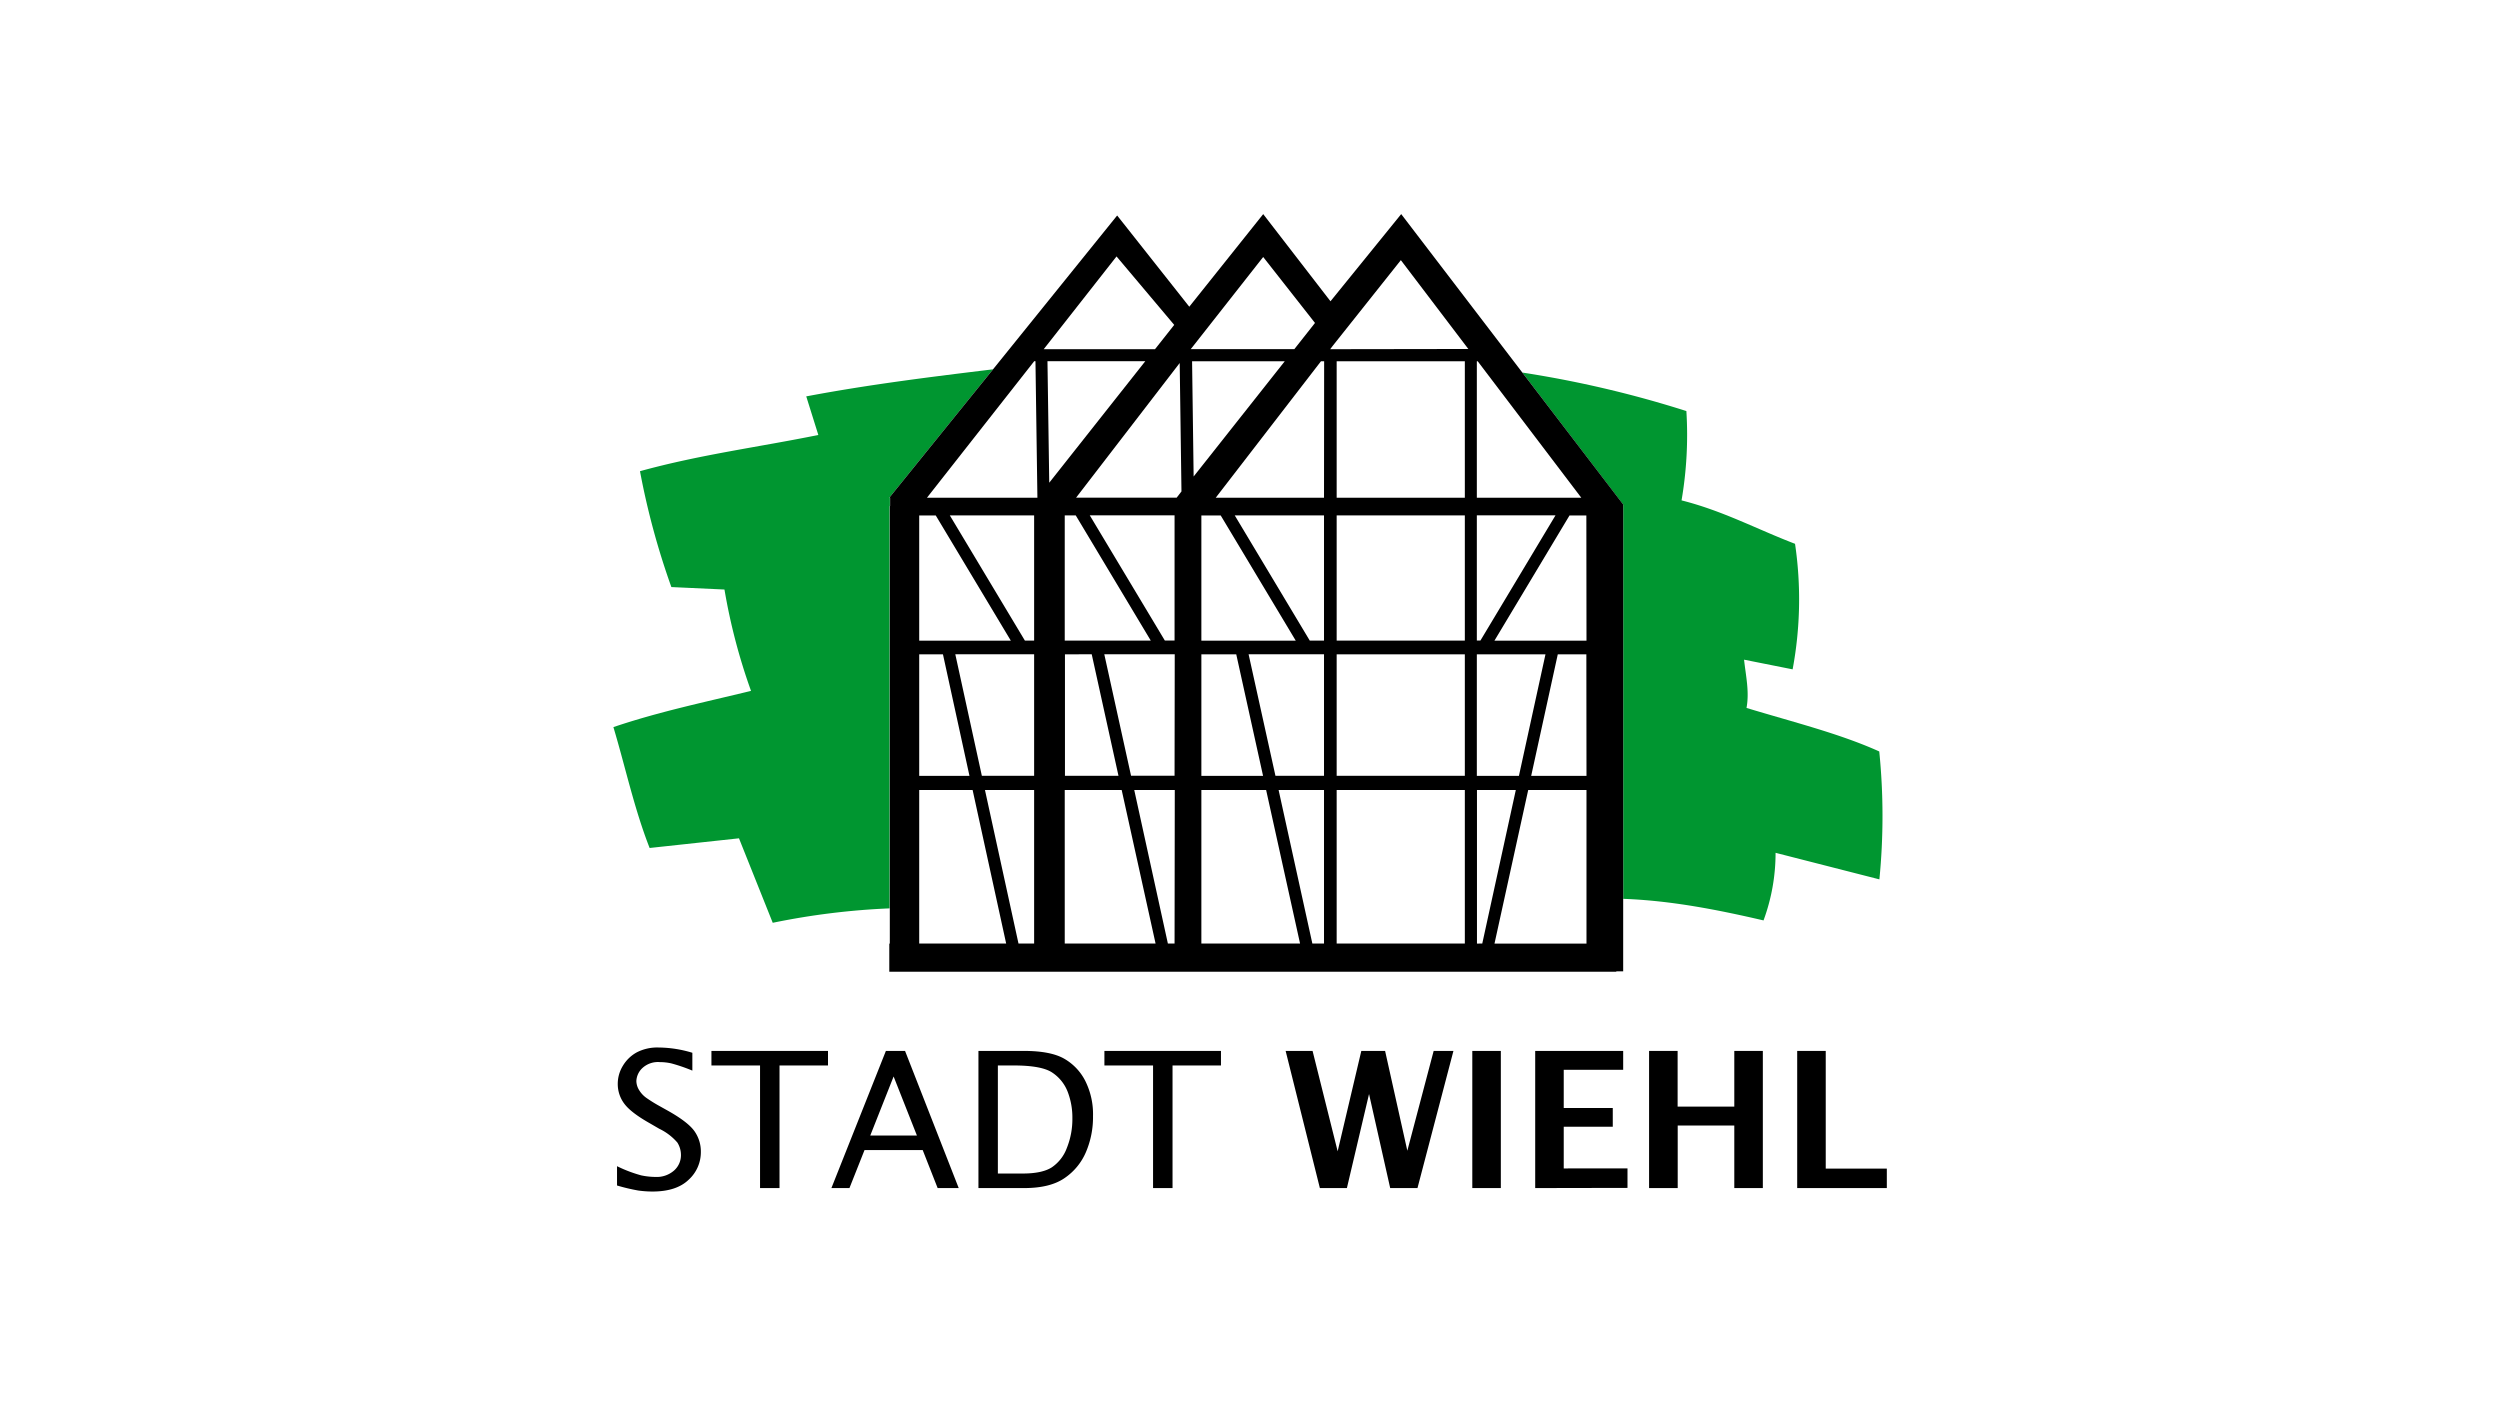 <svg id="Ebene_1" data-name="Ebene 1" xmlns="http://www.w3.org/2000/svg" viewBox="0 0 579.11 325.59"><defs><style>.cls-1{fill:#009630;fill-rule:evenodd;}.cls-2{isolation:isolate;}</style></defs><path class="cls-1" d="M206,115.23l.14.07h0v1.93h-.07v93.19A168.09,168.09,0,0,0,179,213.76l-7.82-19.57-20.7,2.24c-3.56-9.08-5.59-18.66-8.39-28,10.49-3.56,21.26-5.8,31.88-8.39a136.81,136.81,0,0,1-6.15-23.48l-12.3-.57a174.9,174.9,0,0,1-7.27-26.84c13.91-3.84,27.54-5.59,41.31-8.39l-2.8-8.94c14.71-2.78,29-4.53,43.27-6.27l-23.89,29.57Z"/><path class="cls-1" d="M435.35,203.7l-24.05-6.15a45.14,45.14,0,0,1-2.79,15.66c-10.74-2.5-21.48-4.6-32.5-5V117h.08l-.08-.1v0h0L352.64,86.3a250.86,250.86,0,0,1,38,8.92,89.53,89.53,0,0,1-1.12,20.69c9.65,2.44,17.49,6.7,26.29,10.06a88.19,88.19,0,0,1-.56,29.08L404,152.81c.43,3.85,1.26,7.48.57,11.18,10.9,3.3,21.6,5.95,30.75,10.08A149.68,149.68,0,0,1,435.35,203.7Z"/><path d="M376,116.86v0h0L352.64,86.3l-28-36.63-.06-.08L308.2,69.79,292.67,49.67l-.05-.08L275.49,71.05,258.85,50l-.07-.08L230,85.59l-23.89,29.57-.06.07.14.07h0v1.93h-.07V218.58H206v6.52H374.41V225H376V117h.08ZM212.93,148.4v-29h3.83l17.39,29Zm5.5,3.17,6.14,28.15H212.93V151.57Zm-5.5,67V183H225.3l7.77,35.56Zm26.62,0h-3.62L228.16,183h11.39Zm0-38.86H227.44l-6.15-28.15h18.26Zm0-31.32h-2.14l-17.39-29h19.53Zm-24.82-33.1,24.84-31.62h.29l.45,31.62Zm43.91-55.89L272,75.26l-4.45,5.63H241.77Zm-16,24.27h22.66l-22.25,28.15Zm4,64.72v-29h2.55l17.38,29Zm6.25,3.17,6.2,28.15H246.69V151.57Zm-6.25,67V183h13.19l7.85,35.56Zm25.44,0h-1.55L262.74,183h9.39Zm0-38.86H262l-6.2-28.15h16.32Zm0-31.32h-2.25l-17.39-29h19.64Zm.49-33.1h-23.3l24-31.19.41,29.75ZM342.1,83.68h.2l24,31.62H342.1Zm0,35.7h18.22l-17.39,29h-.83Zm0,32.19H358l-6.15,28.15H342.1ZM276.24,80.36v0l16.37-20.83,12,15.28-4.78,6.06h-24Zm-.1,3.32h21.47l-21.11,26.7Zm2.15,64.72v-29h4.48l17.38,29Zm8.08,3.17,6.21,28.15H278.29V151.57Zm-8.08,67V183h15l7.86,35.56Zm28.41,0H304L296.18,183H306.7Zm0-38.86H295.45l-6.22-28.15H306.7Zm0-31.32h-3.3l-17.38-29H306.7Zm0-33.1H281.62L306,83.68h.73Zm32.62,103.28H309.63V183h29.69Zm0-38.86H309.63V151.57h29.69Zm0-31.32H309.63v-29h29.69Zm0-33.1H309.63V83.68h29.69ZM308.13,80.89l.59-.78,0,0,15.78-19.85,15.63,20.58Zm34,137.69V183h9l-7.77,35.56Zm25.37,0H346.19L354,183h13.5Zm0-38.86H354.69l6.16-28.15h6.62Zm0-31.32H346.18l17.39-29h3.9Z"/><g class="cls-2"><g class="cls-2"><path d="M142.93,274.61v-4.47a31.17,31.17,0,0,0,5.61,2.13,16.58,16.58,0,0,0,3.28.36,6.09,6.09,0,0,0,4.33-1.49,4.74,4.74,0,0,0,1.59-3.57,5.4,5.4,0,0,0-.83-2.9,12.85,12.85,0,0,0-4.2-3.2l-2.19-1.27c-2.94-1.66-4.9-3.17-5.91-4.54a7.56,7.56,0,0,1-1.51-4.58,8,8,0,0,1,1.2-4.22,8.5,8.5,0,0,1,3.21-3.09,10.32,10.32,0,0,1,5.08-1.12,27.48,27.48,0,0,1,7.79,1.22V248a39,39,0,0,0-4.9-1.68,12.48,12.48,0,0,0-2.64-.29,5.32,5.32,0,0,0-4.1,1.44,4.37,4.37,0,0,0-1.33,2.94,4.1,4.1,0,0,0,.63,2.09,6,6,0,0,0,1.69,1.82,32.68,32.68,0,0,0,2.92,1.82l2.29,1.28c2.95,1.68,4.93,3.21,5.92,4.6a8.16,8.16,0,0,1,1.49,4.83,8.62,8.62,0,0,1-2.83,6.43q-2.84,2.73-8.36,2.73a23.74,23.74,0,0,1-3.3-.23A43.61,43.61,0,0,1,142.93,274.61Z"/><path d="M176.06,275.21v-28.4H164.8v-3.37h27v3.37H180.57v28.4Z"/><path d="M192.59,275.21l12.62-31.77h4.44l12.43,31.77H217.2l-3.46-8.8H200.26l-3.49,8.8Zm9-12.17h10.81L207,249.36Z"/><path d="M226.65,275.21V243.44H237.2q6.11,0,9.26,1.77a12.37,12.37,0,0,1,4.94,5.18,17.25,17.25,0,0,1,1.79,8.18,20.54,20.54,0,0,1-1.64,8.31,13.79,13.79,0,0,1-5,6.05q-3.34,2.28-9.31,2.28Zm4.5-3.37h5.76q4.5,0,6.73-1.43a9.26,9.26,0,0,0,3.5-4.52,17.88,17.88,0,0,0,1.27-6.89,16.59,16.59,0,0,0-1.09-6.1,9.39,9.39,0,0,0-3.54-4.42c-1.62-1.11-4.6-1.67-8.92-1.67h-3.71Z"/><path d="M267.1,275.21v-28.4H255.83v-3.37h27v3.37H271.61v28.4Z"/></g><g class="cls-2"><path d="M305.74,275.21l-7.93-31.77h6.24l5.81,23.25,5.48-23.25h5.51L326,266.56l6.1-23.12h4.58l-8.33,31.77h-6.32l-4.9-21.79L312,275.21Z"/><path d="M341.05,275.21V243.44h6.61v31.77Z"/><path d="M355.62,275.21V243.44H376v4.38H362.23v8.84h11.36V261H362.23v9.66H377v4.51Z"/><path d="M382,275.21V243.44h6.61v12.9h13.13v-12.9h6.61v31.77h-6.61V260.72H388.63v14.49Z"/><path d="M416.31,275.21V243.44h6.61V270.7h14.15v4.51Z"/></g></g></svg>